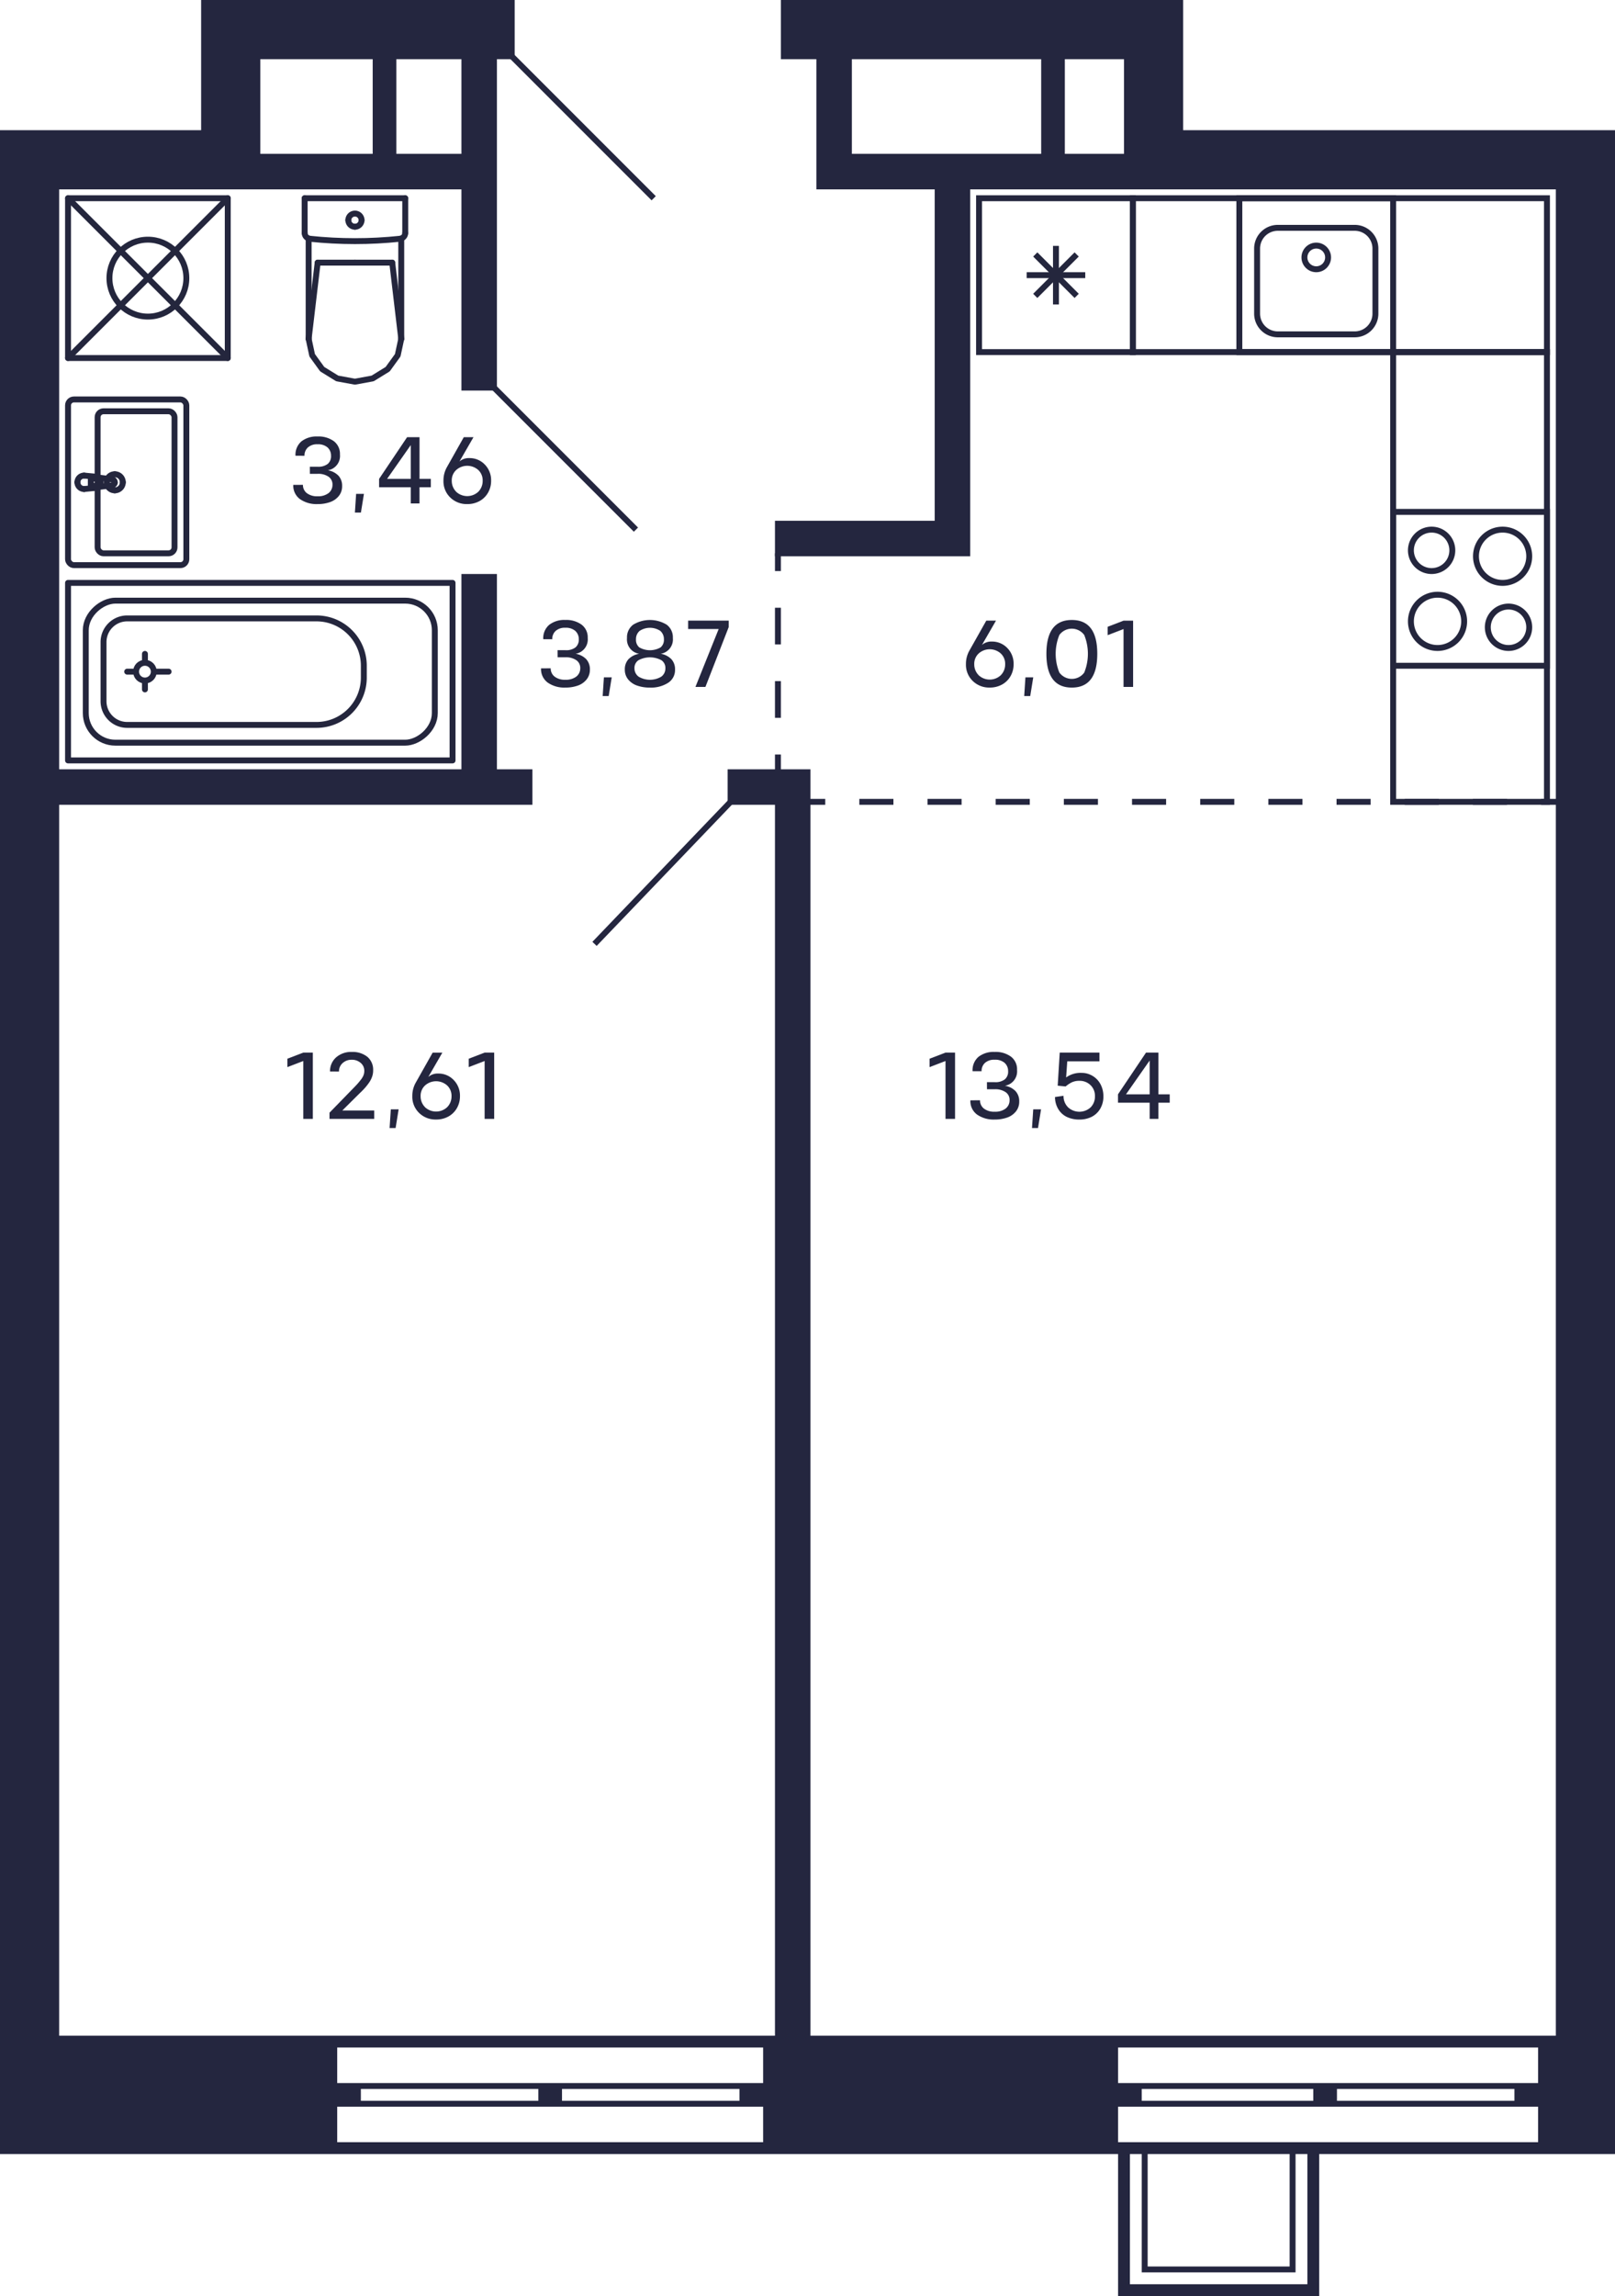 <svg xmlns="http://www.w3.org/2000/svg" width="273" height="388" viewBox="0 0 273 388">
  <title>C-1-2_25-28fl_4</title>
  <g id="Слой_2" data-name="Слой 2">
    <g id="C-1-2_25-28fl_4">
      <g id="sant">
        <g>
          <path d="M261,87v25H236V87h25m1-1H235v27h27V86Z" fill="#24263d"/>
          <path d="M255,103a3,3,0,1,1-3,3,3,3,0,0,1,3-3m0-1a4,4,0,1,0,4,4,4,4,0,0,0-4-4Z" fill="#24263d"/>
          <path d="M242,90a3,3,0,1,1-3,3,3,3,0,0,1,3-3m0-1a4,4,0,1,0,4,4,4,4,0,0,0-4-4Z" fill="#24263d"/>
          <path d="M254,90a4,4,0,1,1-4,4,4,4,0,0,1,4-4m0-1a5,5,0,1,0,5,5,5,5,0,0,0-5-5Z" fill="#24263d"/>
          <path d="M243,101a4,4,0,1,1-4,4,4,4,0,0,1,4-4m0-1a5,5,0,1,0,5,5,5,5,0,0,0-5-5Z" fill="#24263d"/>
        </g>
        <g>
          <path d="M235,34V59H210V34h25m1-1H209V60h27V33Z" fill="#24263d"/>
          <path d="M229,39a3,3,0,0,1,3,3V53a3,3,0,0,1-3,3H216a3,3,0,0,1-3-3V42a3,3,0,0,1,3-3h13m0-1H216a4,4,0,0,0-4,4V53a4,4,0,0,0,4,4h13a4,4,0,0,0,4-4V42a4,4,0,0,0-4-4Z" fill="#24263d"/>
          <circle cx="222.5" cy="43.5" r="2" fill="none" stroke="#24263d" stroke-miterlimit="10"/>
        </g>
        <path d="M261,60v75H236V60h25m1-1H235v77h27V59Z" fill="#24263d"/>
        <g>
          <path d="M191,34V59H166V34h25m1-1H165V60h27V33Z" fill="#24263d"/>
          <line x1="175" y1="50" x2="182" y2="43" fill="none" stroke="#24263d" stroke-miterlimit="10"/>
          <line x1="175" y1="43" x2="182" y2="50" fill="none" stroke="#24263d" stroke-miterlimit="10"/>
          <line x1="173.55" y1="46.5" x2="183.45" y2="46.5" fill="none" stroke="#24263d" stroke-miterlimit="10"/>
          <line x1="178.5" y1="41.55" x2="178.5" y2="51.45" fill="none" stroke="#24263d" stroke-miterlimit="10"/>
        </g>
        <path d="M261,34V59H192V34h69m1-1H191V60h71V33Z" fill="#24263d"/>
        <g>
          <line x1="60" y1="44.383" x2="53.697" y2="44.383" fill="none" stroke="#24263d" stroke-linecap="round" stroke-linejoin="round"/>
          <line x1="51.5" y1="33.5" x2="51.5" y2="39.365" fill="none" stroke="#24263d" stroke-linecap="round" stroke-linejoin="round"/>
          <polyline points="52.174 57.271 52.769 60.037 54.466 62.383 57.005 63.95 60 64.5 62.995 63.95 65.534 62.383 67.231 60.037 67.826 57.271" fill="none" stroke="#24263d" stroke-linecap="round" stroke-linejoin="round"/>
          <line x1="68.5" y1="33.5" x2="68.5" y2="39.365" fill="none" stroke="#24263d" stroke-linecap="round" stroke-linejoin="round"/>
          <polyline points="51.5 39.365 51.516 39.545 51.565 39.718 51.645 39.88 51.752 40.024 51.884 40.147 52.036 40.244 52.203 40.311 52.379 40.347" fill="none" stroke="#24263d" stroke-linecap="round" stroke-linejoin="round"/>
          <line x1="67.826" y1="40.302" x2="67.826" y2="57.271" fill="none" stroke="#24263d" stroke-linecap="round" stroke-linejoin="round"/>
          <polyline points="52.379 40.347 54.279 40.522 56.182 40.647 58.088 40.722 59.996 40.748 61.903 40.723 63.809 40.648 65.712 40.523 67.612 40.348" fill="none" stroke="#24263d" stroke-linecap="round" stroke-linejoin="round"/>
          <line x1="52.174" y1="57.25" x2="53.697" y2="44.383" fill="none" stroke="#24263d" stroke-linecap="round" stroke-linejoin="round"/>
          <line x1="67.826" y1="57.25" x2="66.303" y2="44.383" fill="none" stroke="#24263d" stroke-linecap="round" stroke-linejoin="round"/>
          <line x1="60" y1="44.383" x2="66.303" y2="44.383" fill="none" stroke="#24263d" stroke-linecap="round" stroke-linejoin="round"/>
          <line x1="52.174" y1="40.311" x2="52.174" y2="57.271" fill="none" stroke="#24263d" stroke-linecap="round" stroke-linejoin="round"/>
          <polyline points="67.612 40.348 67.79 40.313 67.958 40.247 68.112 40.15 68.245 40.028 68.354 39.883 68.434 39.72 68.483 39.546 68.5 39.365" fill="none" stroke="#24263d" stroke-linecap="round" stroke-linejoin="round"/>
          <line x1="51.5" y1="33.5" x2="68.5" y2="33.5" fill="none" stroke="#24263d" stroke-linecap="round" stroke-linejoin="round"/>
          <path d="M60,38.309A1.113,1.113,0,0,0,61.118,37.2" fill="none" stroke="#24263d" stroke-linecap="round" stroke-linejoin="round"/>
          <path d="M58.882,37.2A1.113,1.113,0,0,0,60,38.309" fill="none" stroke="#24263d" stroke-linecap="round" stroke-linejoin="round"/>
          <path d="M60,36.094A1.112,1.112,0,0,0,58.882,37.2" fill="none" stroke="#24263d" stroke-linecap="round" stroke-linejoin="round"/>
          <path d="M61.118,37.2A1.112,1.112,0,0,0,60,36.094" fill="none" stroke="#24263d" stroke-linecap="round" stroke-linejoin="round"/>
        </g>
        <g>
          <g>
            <path d="M16.124,80.548a.934.934,0,0,1,.431.148" fill="none" stroke="#24263d" stroke-linecap="round" stroke-linejoin="round"/>
            <line x1="16.124" y1="80.548" x2="14.221" y2="80.366" fill="none" stroke="#24263d" stroke-linecap="round" stroke-linejoin="round"/>
            <path d="M16.842,82.018a.955.955,0,0,1-.287.286" fill="none" stroke="#24263d" stroke-linecap="round" stroke-linejoin="round"/>
            <path d="M16.555,80.7a.956.956,0,0,1,.287,1.322" fill="none" stroke="#24263d" stroke-linecap="round" stroke-linejoin="round"/>
            <path d="M16.642,81.5a.617.617,0,0,1-.617.617" fill="none" stroke="#24263d" stroke-linecap="round" stroke-linejoin="round"/>
            <path d="M16.025,80.883a.617.617,0,0,1,.617.617" fill="none" stroke="#24263d" stroke-linecap="round" stroke-linejoin="round"/>
            <polyline points="16.025 82.117 15.351 82.117 15.351 80.883" fill="none" stroke="#24263d" stroke-linecap="round" stroke-linejoin="round"/>
            <line x1="15.351" y1="80.883" x2="16.025" y2="80.883" fill="none" stroke="#24263d" stroke-linecap="round" stroke-linejoin="round"/>
            <path d="M13.087,81.5a1.134,1.134,0,0,1,1.134-1.134" fill="none" stroke="#24263d" stroke-linecap="round" stroke-linejoin="round"/>
            <path d="M14.221,82.634A1.134,1.134,0,0,1,13.087,81.5" fill="none" stroke="#24263d" stroke-linecap="round" stroke-linejoin="round"/>
            <path d="M19.4,81.563a.507.507,0,0,1-.441.44" fill="none" stroke="#24263d" stroke-linecap="round" stroke-linejoin="round"/>
            <path d="M18.956,81a.508.508,0,0,1,.441.566" fill="none" stroke="#24263d" stroke-linecap="round" stroke-linejoin="round"/>
            <line x1="16.555" y1="82.304" x2="18.956" y2="82.003" fill="none" stroke="#24263d" stroke-linecap="round" stroke-linejoin="round"/>
            <path d="M16.555,82.3a.934.934,0,0,1-.431.148" fill="none" stroke="#24263d" stroke-linecap="round" stroke-linejoin="round"/>
            <line x1="14.221" y1="82.634" x2="16.124" y2="82.452" fill="none" stroke="#24263d" stroke-linecap="round" stroke-linejoin="round"/>
            <line x1="18.956" y1="80.997" x2="16.555" y2="80.696" fill="none" stroke="#24263d" stroke-linecap="round" stroke-linejoin="round"/>
            <line x1="16.124" y1="80.548" x2="16.124" y2="80.548" fill="none" stroke="#24263d" stroke-linecap="round" stroke-linejoin="round"/>
            <line x1="18.956" y1="80.997" x2="18.956" y2="80.997" fill="none" stroke="#24263d" stroke-linecap="round" stroke-linejoin="round"/>
            <line x1="16.555" y1="82.304" x2="16.555" y2="82.304" fill="none" stroke="#24263d" stroke-linecap="round" stroke-linejoin="round"/>
            <line x1="14.221" y1="82.634" x2="14.221" y2="82.634" fill="none" stroke="#24263d" stroke-linecap="round" stroke-linejoin="round"/>
            <path d="M19.4,80.139a1.361,1.361,0,0,1,1.36,1.361" fill="none" stroke="#24263d" stroke-linecap="round" stroke-linejoin="round"/>
            <path d="M18.04,81.5A1.361,1.361,0,0,1,19.4,80.139" fill="none" stroke="#24263d" stroke-linecap="round" stroke-linejoin="round"/>
            <path d="M19.4,82.861A1.361,1.361,0,0,1,18.04,81.5" fill="none" stroke="#24263d" stroke-linecap="round" stroke-linejoin="round"/>
            <path d="M20.761,81.5a1.36,1.36,0,0,1-1.36,1.361" fill="none" stroke="#24263d" stroke-linecap="round" stroke-linejoin="round"/>
          </g>
          <rect x="11.5" y="67.5" width="20" height="28" rx="1" fill="none" stroke="#24263d" stroke-linecap="round" stroke-linejoin="round" transform="matrix(-1, 0, 0, -1, 43, 163)"/>
          <rect x="16.5" y="69.5" width="13" height="24" rx="1" fill="none" stroke="#24263d" stroke-linecap="round" stroke-linejoin="round" transform="matrix(-1, 0, 0, -1, 46, 163)"/>
        </g>
        <g>
          <rect x="11.5" y="33.5" width="27" height="27" fill="none" stroke="#24263d" stroke-linecap="round" stroke-linejoin="round" transform="translate(50 94) rotate(180)"/>
          <circle cx="25" cy="47" r="6.5" fill="none" stroke="#24263d" stroke-linecap="round" stroke-linejoin="round"/>
          <line x1="38.5" y1="33.5" x2="11.5" y2="60.5" fill="none" stroke="#24263d" stroke-linecap="round" stroke-linejoin="round"/>
          <line x1="38.5" y1="60.5" x2="11.5" y2="33.5" fill="none" stroke="#24263d" stroke-linecap="round" stroke-linejoin="round"/>
        </g>
        <g>
          <circle cx="24.5" cy="113.5" r="1.5" fill="none" stroke="#24263d" stroke-linecap="round" stroke-linejoin="round"/>
          <rect x="29" y="81" width="30" height="65" fill="none" stroke="#24263d" stroke-linecap="round" stroke-linejoin="round" transform="translate(-69.5 157.5) rotate(-90)"/>
          <line x1="22.5" y1="113.5" x2="21.5" y2="113.5" fill="none" stroke="#24263d" stroke-linecap="round" stroke-linejoin="round"/>
          <line x1="26.5" y1="113.5" x2="28.5" y2="113.5" fill="none" stroke="#24263d" stroke-linecap="round" stroke-linejoin="round"/>
          <line x1="24.5" y1="111.5" x2="24.5" y2="110.5" fill="none" stroke="#24263d" stroke-linecap="round" stroke-linejoin="round"/>
          <line x1="24.5" y1="115.5" x2="24.5" y2="116.5" fill="none" stroke="#24263d" stroke-linecap="round" stroke-linejoin="round"/>
          <rect x="32" y="84" width="24" height="59" rx="5" fill="none" stroke="#24263d" stroke-linecap="round" stroke-linejoin="round" transform="translate(-69.5 157.5) rotate(-90)"/>
          <path d="M34.5,91.5h10a4,4,0,0,1,4,4v32a8,8,0,0,1-8,8h-2a8,8,0,0,1-8-8v-32A4,4,0,0,1,34.5,91.5Z" transform="translate(-74 153) rotate(-90)" fill="none" stroke="#24263d" stroke-linecap="round" stroke-linejoin="round"/>
        </g>
      </g>
      <g id="d">
        <line x1="123.5" y1="135.5" x2="100.5" y2="159.5" fill="none" stroke="#24263f" stroke-miterlimit="10"/>
        <line x1="107.5" y1="89.5" x2="83.5" y2="65.5" fill="none" stroke="#24263f" stroke-miterlimit="10"/>
        <line x1="110.5" y1="33.5" x2="86.5" y2="9.5" fill="none" stroke="#24263f" stroke-miterlimit="10"/>
        <g>
          <line x1="136.5" y1="135.5" x2="139.5" y2="135.5" fill="none" stroke="#24263f" stroke-miterlimit="10"/>
          <line x1="145.262" y1="135.5" x2="257.619" y2="135.5" fill="none" stroke="#24263f" stroke-miterlimit="10" stroke-dasharray="5.762 5.762"/>
          <line x1="260.5" y1="135.5" x2="263.5" y2="135.5" fill="none" stroke="#24263f" stroke-miterlimit="10"/>
        </g>
        <g>
          <line x1="131.5" y1="93.5" x2="131.5" y2="96.5" fill="none" stroke="#24263f" stroke-miterlimit="10"/>
          <line x1="131.5" y1="102.7" x2="131.5" y2="124.4" fill="none" stroke="#24263f" stroke-miterlimit="10" stroke-dasharray="6.2 6.2"/>
          <line x1="131.5" y1="127.5" x2="131.5" y2="130.5" fill="none" stroke="#24263f" stroke-miterlimit="10"/>
        </g>
      </g>
      <g id="s">
        <path d="M200,22V0H132V10h6V32h20V88H131v6h33V32h99V344H137V130H123v6h8V344H10V136H90v-6H84V97H78v33H10V32H78V66h6V10h3V0H34V22H0V364H189v24h34V364h50V22Zm-24,4H144V10h32Zm14-4v4H180V10h10ZM67,10H78V26H67ZM44,22V10H63V26H44Zm85,340H57v-6h72Zm-68-7v-2H91v2Zm34,0v-2h30v2Zm34-3H57v-6h72Zm92,34H191V364h2v20h26V364h2Zm-27-3V364h24v19Zm66-21H189v-6h71Zm-67-7v-2h29v2Zm33,0v-2h30v2Zm34-3H189v-6h71Z" fill="#24263f"/>
      </g>
      <g id="t">
        <g>
          <path d="M52.882,189.076H51.266v-9.785l-2.688,1.033v-1.416l2.688-1.033h1.616Z" fill="#24263f"/>
          <path d="M55.7,189.076v-1.049l3.712-3.815q.633-.64.936-.972t.648-.781a2.994,2.994,0,0,0,.468-.8,2.017,2.017,0,0,0,.116-.728,1.7,1.7,0,0,0-.616-1.321,2.227,2.227,0,0,0-1.512-.527,2.2,2.2,0,0,0-1.528.556,1.866,1.866,0,0,0-.624,1.436l-1.512-.008a3.078,3.078,0,0,1,1.032-2.388,3.816,3.816,0,0,1,2.648-.916,3.982,3.982,0,0,1,2.616.812,2.824,2.824,0,0,1,.992,2.291,3.121,3.121,0,0,1-.18,1.092,4.153,4.153,0,0,1-.556,1.057,9.994,9.994,0,0,1-.728.912q-.36.394-.88.884l-2.872,2.848h5.4v1.416Z" fill="#24263f"/>
          <path d="M66.065,187.459h1.32l-.512,3.16H65.857Z" fill="#24263f"/>
          <path d="M74.049,181.412a3.533,3.533,0,0,1,2.64,1.092,3.748,3.748,0,0,1,1.064,2.724,3.99,3.99,0,0,1-.528,2.043,3.7,3.7,0,0,1-1.448,1.413,4.205,4.205,0,0,1-2.056.5,3.96,3.96,0,0,1-2.876-1.116,3.8,3.8,0,0,1-1.148-2.844A4.537,4.537,0,0,1,70.249,183l2.888-5.121h1.64L72.4,181.988A2.37,2.37,0,0,1,74.049,181.412Zm-2.2,5.692a2.749,2.749,0,0,0,3.732,0,2.577,2.577,0,0,0,.744-1.863,2.384,2.384,0,0,0-.736-1.812,2.805,2.805,0,0,0-3.744,0,2.372,2.372,0,0,0-.744,1.812A2.578,2.578,0,0,0,71.853,187.1Z" fill="#24263f"/>
          <path d="M83.537,189.076H81.921v-9.785l-2.688,1.033v-1.416l2.688-1.033h1.616Z" fill="#24263f"/>
        </g>
        <g>
          <path d="M161.443,189.076h-1.616v-9.785l-2.688,1.033v-1.416l2.688-1.033h1.616Z" fill="#24263f"/>
          <path d="M165.666,185.932a1.72,1.72,0,0,0,.656,1.4,2.81,2.81,0,0,0,1.816.531,2.887,2.887,0,0,0,1.844-.527,1.75,1.75,0,0,0,.676-1.4,1.57,1.57,0,0,0-.648-1.367,3.076,3.076,0,0,0-1.872-.5h-1.3l-.008-1.2h1.312a2.576,2.576,0,0,0,1.724-.483,1.7,1.7,0,0,0,.548-1.372,1.856,1.856,0,0,0-.6-1.413,2.423,2.423,0,0,0-1.672-.523,2.316,2.316,0,0,0-1.644.535,1.842,1.842,0,0,0-.572,1.408l-1.52-.007a2.966,2.966,0,0,1,1-2.428,4.162,4.162,0,0,1,2.732-.828,4.383,4.383,0,0,1,2.756.8,2.67,2.67,0,0,1,1.028,2.244,2.458,2.458,0,0,1-2.048,2.672,3.213,3.213,0,0,1,1.8.916,2.5,2.5,0,0,1,.616,1.755,2.6,2.6,0,0,1-.552,1.661,3.27,3.27,0,0,1-1.48,1.04,6.151,6.151,0,0,1-2.12.34,4.889,4.889,0,0,1-2.968-.836,2.813,2.813,0,0,1-1.136-2.413Z" fill="#24263f"/>
          <path d="M174.658,187.459h1.321l-.513,3.16H174.45Z" fill="#24263f"/>
          <path d="M182.866,181.3a3.461,3.461,0,0,1,1.38.284,3.689,3.689,0,0,1,1.164.787,3.74,3.74,0,0,1,.808,1.256,4.31,4.31,0,0,1,.3,1.625,4.023,4.023,0,0,1-.556,2.14,3.51,3.51,0,0,1-1.464,1.352,4.589,4.589,0,0,1-2.036.444,4.911,4.911,0,0,1-2.048-.409,3.409,3.409,0,0,1-1.476-1.283,3.931,3.931,0,0,1-.6-2.116l1.44-.208a2.655,2.655,0,0,0,.76,1.939,2.816,2.816,0,0,0,3.808.029,2.565,2.565,0,0,0,.744-1.888,2.492,2.492,0,0,0-.74-1.872,2.585,2.585,0,0,0-1.892-.736,2.916,2.916,0,0,0-1.268.248,4.9,4.9,0,0,0-1.052.7l-1.344-.128.344-5.593h6.712v1.48h-5.44l-.192,2.721A4.149,4.149,0,0,1,182.866,181.3Z" fill="#24263f"/>
          <path d="M197.73,184.924v1.416h-1.912v2.736h-1.48V186.34h-5.352v-1.416l4.736-7.049h2.1v7.049Zm-7.392,0h4v-5.712Z" fill="#24263f"/>
        </g>
        <g>
          <path d="M93.092,112.936a1.719,1.719,0,0,0,.657,1.4,2.807,2.807,0,0,0,1.815.531,2.89,2.89,0,0,0,1.845-.527,1.746,1.746,0,0,0,.675-1.4,1.572,1.572,0,0,0-.647-1.367,3.078,3.078,0,0,0-1.873-.5h-1.3l-.008-1.2h1.312a2.58,2.58,0,0,0,1.725-.483,1.7,1.7,0,0,0,.547-1.373,1.852,1.852,0,0,0-.6-1.412,2.421,2.421,0,0,0-1.672-.523,2.319,2.319,0,0,0-1.644.535,1.84,1.84,0,0,0-.571,1.408l-1.52-.008a2.961,2.961,0,0,1,1-2.427,4.159,4.159,0,0,1,2.731-.828,4.389,4.389,0,0,1,2.756.8,2.674,2.674,0,0,1,1.029,2.245,2.456,2.456,0,0,1-2.049,2.671,3.226,3.226,0,0,1,1.8.917,2.506,2.506,0,0,1,.615,1.755,2.6,2.6,0,0,1-.551,1.661,3.281,3.281,0,0,1-1.48,1.04,6.161,6.161,0,0,1-2.121.339,4.879,4.879,0,0,1-2.967-.836,2.808,2.808,0,0,1-1.137-2.412Z" fill="#24263f"/>
          <path d="M102.084,114.463h1.32l-.512,3.16h-1.016Z" fill="#24263f"/>
          <path d="M111.692,110.479a3.223,3.223,0,0,1,1.8.917,2.5,2.5,0,0,1,.616,1.755,2.557,2.557,0,0,1-1.18,2.241,5.349,5.349,0,0,1-3.06.8,6.383,6.383,0,0,1-2.18-.343,3.361,3.361,0,0,1-1.508-1.04,2.565,2.565,0,0,1-.56-1.657,2.5,2.5,0,0,1,.616-1.755,3.235,3.235,0,0,1,1.808-.917,2.457,2.457,0,0,1-2.056-2.671,2.655,2.655,0,0,1,1.044-2.248,5.459,5.459,0,0,1,5.664,0,2.655,2.655,0,0,1,1.044,2.248A2.455,2.455,0,0,1,111.692,110.479Zm-3.744,3.865a3.761,3.761,0,0,0,3.84,0,1.707,1.707,0,0,0,.688-1.4,1.555,1.555,0,0,0-.664-1.371,4.094,4.094,0,0,0-3.892,0,1.554,1.554,0,0,0-.668,1.371A1.731,1.731,0,0,0,107.948,114.344Zm.116-4.948a3.61,3.61,0,0,0,3.608,0,1.66,1.66,0,0,0,.556-1.373,1.832,1.832,0,0,0-.612-1.416,3.189,3.189,0,0,0-3.5.008,1.809,1.809,0,0,0-.608,1.408A1.663,1.663,0,0,0,108.064,109.4Z" fill="#24263f"/>
          <path d="M123.18,105.968l-3.936,10.112h-1.688l3.928-9.785h-5.16v-1.416h6.856Z" fill="#24263f"/>
        </g>
        <g>
          <path d="M51.209,81.932a1.719,1.719,0,0,0,.657,1.4,2.808,2.808,0,0,0,1.816.531,2.889,2.889,0,0,0,1.844-.527,1.75,1.75,0,0,0,.676-1.4,1.575,1.575,0,0,0-.648-1.367,3.076,3.076,0,0,0-1.872-.5h-1.3l-.007-1.2h1.312a2.579,2.579,0,0,0,1.724-.483,1.706,1.706,0,0,0,.548-1.372,1.856,1.856,0,0,0-.6-1.413,2.425,2.425,0,0,0-1.672-.523,2.316,2.316,0,0,0-1.644.535,1.839,1.839,0,0,0-.572,1.408l-1.52-.007a2.963,2.963,0,0,1,1-2.428,4.16,4.16,0,0,1,2.732-.828,4.387,4.387,0,0,1,2.756.8A2.673,2.673,0,0,1,57.466,76.8a2.458,2.458,0,0,1-2.049,2.672,3.219,3.219,0,0,1,1.8.916,2.506,2.506,0,0,1,.615,1.755,2.6,2.6,0,0,1-.551,1.661,3.276,3.276,0,0,1-1.48,1.04,6.159,6.159,0,0,1-2.12.34,4.886,4.886,0,0,1-2.968-.836,2.811,2.811,0,0,1-1.136-2.413Z" fill="#24263f"/>
          <path d="M60.2,83.459h1.32l-.512,3.16H59.993Z" fill="#24263f"/>
          <path d="M72.825,80.924V82.34H70.914v2.736h-1.48V82.34H64.082V80.924l4.735-7.049h2.1v7.049Zm-7.391,0h4V75.212Z" fill="#24263f"/>
          <path d="M79.314,77.412a3.534,3.534,0,0,1,2.64,1.092,3.748,3.748,0,0,1,1.064,2.724,3.99,3.99,0,0,1-.528,2.043,3.7,3.7,0,0,1-1.448,1.413,4.211,4.211,0,0,1-2.056.5,3.96,3.96,0,0,1-2.876-1.116,3.793,3.793,0,0,1-1.148-2.844A4.537,4.537,0,0,1,75.514,79L78.4,73.875h1.64l-2.376,4.113A2.369,2.369,0,0,1,79.314,77.412Zm-2.2,5.692a2.749,2.749,0,0,0,3.732,0,2.577,2.577,0,0,0,.744-1.863,2.384,2.384,0,0,0-.736-1.812,2.805,2.805,0,0,0-3.744,0,2.365,2.365,0,0,0-.744,1.812A2.574,2.574,0,0,0,77.118,83.1Z" fill="#24263f"/>
        </g>
        <g>
          <path d="M167.636,108.416a3.533,3.533,0,0,1,2.64,1.092,3.747,3.747,0,0,1,1.064,2.723,3.991,3.991,0,0,1-.528,2.044,3.7,3.7,0,0,1-1.448,1.413,4.221,4.221,0,0,1-2.056.5,3.959,3.959,0,0,1-2.876-1.115,3.8,3.8,0,0,1-1.148-2.845,4.536,4.536,0,0,1,.552-2.231l2.888-5.121h1.64l-2.376,4.113A2.366,2.366,0,0,1,167.636,108.416Zm-2.2,5.691a2.747,2.747,0,0,0,3.732,0,2.577,2.577,0,0,0,.744-1.863,2.384,2.384,0,0,0-.736-1.812,2.805,2.805,0,0,0-3.744,0,2.372,2.372,0,0,0-.744,1.812A2.574,2.574,0,0,0,165.44,114.107Z" fill="#24263f"/>
          <path d="M173.34,114.463h1.32l-.512,3.16h-1.016Z" fill="#24263f"/>
          <path d="M185.484,110.479q0,5.712-4.3,5.712t-4.3-5.712q0-5.711,4.3-5.711T185.484,110.479Zm-6.4,3.181a2.6,2.6,0,0,0,4.192,0,8.44,8.44,0,0,0,0-6.36,2.606,2.606,0,0,0-4.2,0,8.415,8.415,0,0,0,0,6.36Z" fill="#24263f"/>
          <path d="M191.54,116.08h-1.616V106.3l-2.688,1.033v-1.416l2.688-1.033h1.616Z" fill="#24263f"/>
        </g>
      </g>
    </g>
  </g>
</svg>
